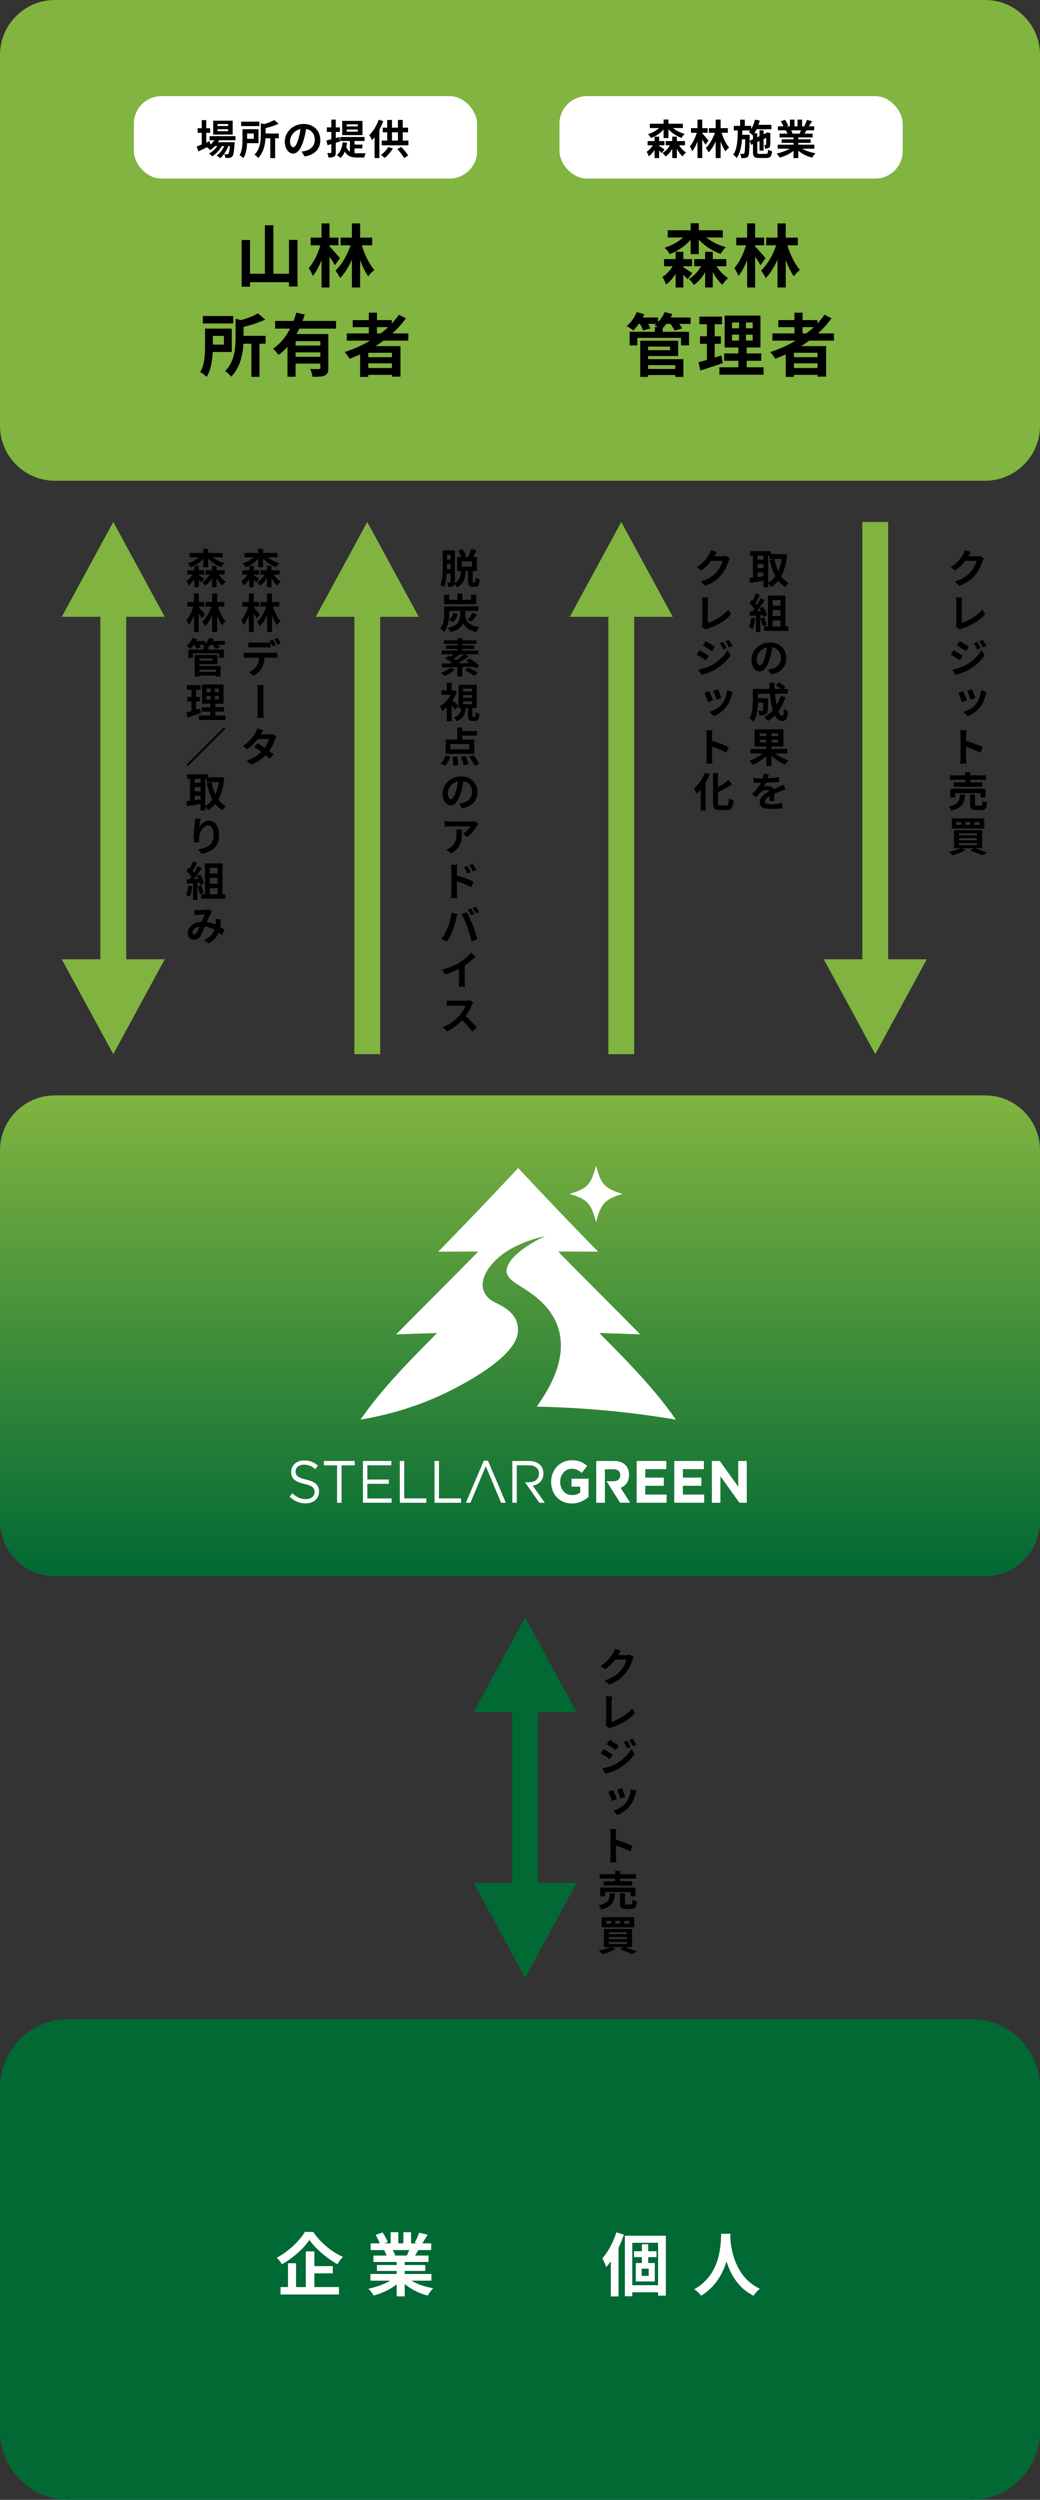 <svg width="303" height="728" viewBox="0 0 303 728" fill="none" xmlns="http://www.w3.org/2000/svg">
<rect x="0" y="0" width="303" height="728" fill="#333333" stroke="none"/>
<path d="M283 588H20C8.954 588 0 596.954 0 608L0 708C0 719.046 8.954 728 20 728H283C294.046 728 303 719.046 303 708V608C303 596.954 294.046 588 283 588Z" fill="#006934"/>
<path d="M179.574 650.1L181.774 650.78C181.334 652.04 180.814 653.32 180.214 654.58V668.76H177.954V658.52C177.514 659.14 177.074 659.72 176.614 660.24C176.434 659.66 175.854 658.26 175.494 657.66C177.154 655.84 178.674 652.98 179.574 650.1ZM188.994 662.78V660.68H186.954V662.78H188.994ZM191.274 657.32H188.854V659.04H190.774V664.4H185.234V659.04H187.014V657.32H184.714V655.6H187.014V653.56H188.854V655.6H191.274V657.32ZM184.214 665.5H191.734V653.14H184.214V665.5ZM182.054 651.08H193.994V668.54H191.734V667.56H184.214V668.72H182.054V651.08ZM210.106 650.52H212.826C212.806 650.84 212.786 651.24 212.766 651.66C212.926 654.42 213.926 663.04 221.386 666.54C220.646 667.1 219.926 667.92 219.546 668.56C215.026 666.32 212.786 662.2 211.666 658.52C210.586 662.12 208.486 665.98 204.266 668.56C203.846 667.94 203.066 667.22 202.266 666.66C210.246 662.24 209.966 653.16 210.106 650.52Z" fill="white"/>
<path d="M88.814 649.98H91.254C93.414 653.14 96.694 655.86 99.894 657.24C99.294 657.86 98.754 658.64 98.294 659.38C95.194 657.66 91.854 654.78 90.134 652.32C88.514 654.76 85.434 657.54 82.134 659.4C81.834 658.86 81.154 657.98 80.634 657.48C84.094 655.7 87.314 652.52 88.814 649.98ZM91.594 662.04V666.04H98.754V668.2H81.734V666.04H83.914V659.1H86.254V666.04H89.094V655.66H91.594V659.94H96.954V662.04H91.594ZM119.226 655.26H114.446C114.726 655.78 114.986 656.38 115.126 656.8L114.786 656.86H118.526C118.766 656.38 119.006 655.8 119.226 655.26ZM125.686 664.18H119.886C121.586 665.22 123.906 666 126.226 666.36C125.686 666.88 124.986 667.88 124.626 668.52C122.166 667.9 119.746 666.7 117.906 665.14V668.74H115.566V665.26C113.706 666.72 111.246 667.88 108.866 668.5C108.526 667.92 107.846 667 107.346 666.52C109.586 666.06 111.946 665.22 113.666 664.18H107.926V662.22H115.566V661.34H109.806V659.62H115.566V658.72H108.806V656.86H112.606C112.446 656.36 112.186 655.76 111.926 655.3L112.166 655.26H107.986V653.32H110.666C110.386 652.56 109.866 651.6 109.426 650.84L111.466 650.14C112.046 651 112.706 652.18 112.986 652.96L112.006 653.32H113.826V650.06H116.046V653.32H117.526V650.06H119.766V653.32H121.546L120.826 653.1C121.306 652.28 121.806 651.08 122.086 650.2L124.586 650.8C124.026 651.72 123.486 652.62 123.026 653.32H125.626V655.26H121.866C121.546 655.84 121.226 656.38 120.926 656.86H124.846V658.72H117.906V659.62H123.906V661.34H117.906V662.22H125.686V664.18Z" fill="white"/>
<path d="M180.864 480.748C180.576 481.156 180.276 481.684 180.144 481.936C180.132 481.96 180.12 481.972 180.108 481.996H182.448C182.808 481.996 183.192 481.948 183.456 481.852L184.644 482.596C184.524 482.812 184.356 483.124 184.272 483.424C183.948 484.468 183.288 486.016 182.232 487.312C181.128 488.68 179.724 489.736 177.528 490.612L176.16 489.364C178.536 488.656 179.832 487.648 180.852 486.496C181.644 485.584 182.316 484.18 182.496 483.316H179.232C178.464 484.336 177.444 485.356 176.292 486.136L174.984 485.164C177.024 483.916 178.044 482.404 178.608 481.408C178.8 481.132 179.04 480.58 179.148 480.184L180.864 480.748ZM176.46 502.412C176.592 502.124 176.616 501.92 176.616 501.656V495.332C176.616 494.9 176.544 494.336 176.472 494.012H178.308C178.248 494.468 178.2 494.888 178.2 495.332V501.392C180.096 500.84 182.688 499.352 184.176 497.528L185.016 498.848C183.42 500.768 180.996 502.148 178.248 503.06C178.092 503.108 177.828 503.192 177.564 503.372L176.46 502.412ZM182.676 506.928C183.012 507.408 183.48 508.188 183.744 508.728L182.736 509.16C182.388 508.428 182.124 507.924 181.692 507.324L182.676 506.928ZM184.284 506.352C184.644 506.82 185.1 507.588 185.388 508.104L184.392 508.536C184.02 507.804 183.72 507.348 183.288 506.772L184.284 506.352ZM177.612 506.688C178.392 507.12 179.676 507.936 180.276 508.356L179.412 509.64C178.764 509.196 177.54 508.404 176.784 507.972L177.612 506.688ZM175.464 514.968C176.772 514.74 178.164 514.356 179.424 513.66C181.404 512.556 183.036 510.948 183.96 509.292L184.86 510.864C183.78 512.484 182.136 513.948 180.228 515.064C179.04 515.736 177.36 516.312 176.34 516.504L175.464 514.968ZM175.824 509.352C176.616 509.772 177.9 510.564 178.5 510.984L177.636 512.292C176.976 511.836 175.764 511.056 174.984 510.636L175.824 509.352ZM177.216 521.8L178.632 521.296C178.944 521.896 179.496 523.288 179.712 523.948L178.272 524.488C178.092 523.864 177.516 522.316 177.216 521.8ZM185.436 521.5L185.16 522.364C184.848 523.552 184.416 524.752 183.648 525.772C182.58 527.188 181.224 528.04 179.904 528.568L178.68 527.296C179.904 526.96 181.416 526.204 182.376 524.98C183.156 523.984 183.672 522.484 183.804 521.044L185.436 521.5ZM179.808 521.2L181.212 520.732C181.428 521.236 182.004 522.748 182.172 523.276L180.768 523.768C180.6 523.168 180.096 521.8 179.808 521.2ZM177.852 540.74V534.056C177.852 533.636 177.816 533.048 177.744 532.64H179.556C179.508 533.048 179.448 533.564 179.448 534.056V535.748C181.02 536.216 183.264 537.044 184.32 537.56L183.66 539.18C182.46 538.556 180.72 537.884 179.448 537.452C179.46 538.892 179.46 540.308 179.46 540.74C179.46 541.076 179.508 541.892 179.568 542.372H177.744C177.804 541.916 177.852 541.208 177.852 540.74ZM179.208 547.872V547.092H174.72V545.796H179.208V544.848H180.684V545.796H185.292V547.092H180.684V547.872H184.188V549.12H175.86V547.872H179.208ZM185.136 552.264H183.696V550.992H176.256V552.264H174.876V549.708H185.136V552.264ZM177.684 551.364H179.172C178.98 553.776 178.452 555.3 175.176 556.08C175.044 555.708 174.684 555.144 174.396 554.844C177.24 554.292 177.54 553.212 177.684 551.364ZM182.568 554.616H183.768C184.164 554.616 184.236 554.412 184.284 553.188C184.572 553.416 185.184 553.632 185.568 553.728C185.412 555.456 185.04 555.9 183.912 555.9H182.364C180.972 555.9 180.624 555.492 180.624 554.208V551.364H182.064V554.196C182.064 554.568 182.136 554.616 182.568 554.616ZM183.396 560.224V559.396H181.884V560.224H183.396ZM180.696 560.224V559.396H179.244V560.224H180.696ZM178.056 560.224V559.396H176.616V560.224H178.056ZM184.776 558.328V561.28H175.296V558.328H184.776ZM177.384 565.54V566.14H182.64V565.54H177.384ZM177.384 564.1V564.7H182.64V564.1H177.384ZM177.384 562.672V563.26H182.64V562.672H177.384ZM184.14 567.04H182.1C183.372 567.448 184.752 567.976 185.592 568.348L184.044 569.056C183.3 568.66 181.98 568.108 180.672 567.664L181.644 567.04H178.296L179.34 567.508C178.332 568.168 176.76 568.744 175.512 569.092C175.272 568.804 174.756 568.288 174.456 568.048C175.632 567.832 176.94 567.448 177.792 567.04H175.944V561.772H184.14V567.04Z" fill="black"/>
<path d="M153.005 576L168 548.37L156.765 548.37L156.765 498.63L168 498.63L153.005 471L138 498.63L149.244 498.63L149.244 548.37L138 548.37L153.005 576Z" fill="#006934"/>
<path d="M287 319L16 319C7.163 319 0 326.163 0 335L0 443C0 451.837 7.163 459 16 459L287 459C295.837 459 303 451.837 303 443V335C303 326.163 295.837 319 287 319Z" fill="url(#paint0_linear_382_2)"/>
<g clip-path="url(#clip0_382_2)">
<path d="M181.4 347.691C176.244 349.207 175.093 350.431 173.666 355.911C172.24 350.431 171.088 349.207 165.933 347.691C171.088 346.174 172.24 344.95 173.666 339.47C175.093 344.95 176.244 346.174 181.4 347.691Z" fill="white"/>
<path d="M84.377 435.861L85.179 434.85C86.375 435.996 87.519 436.572 89.102 436.572C90.684 436.572 91.65 435.703 91.65 434.503V434.471C91.65 433.342 91.078 432.695 88.678 432.158C86.048 431.549 84.837 430.649 84.837 428.651V428.62C84.837 426.709 86.42 425.303 88.597 425.303C90.268 425.303 91.457 425.808 92.616 426.795L91.865 427.854C90.803 426.93 89.741 426.535 88.559 426.535C87.074 426.535 86.123 427.404 86.123 428.501V428.533C86.123 429.678 86.71 430.325 89.228 430.894C91.776 431.486 92.957 432.473 92.957 434.337V434.369C92.957 436.454 91.323 437.812 89.05 437.812C87.237 437.812 85.751 437.172 84.377 435.869V435.861Z" fill="white"/>
<path d="M98.202 426.74H94.362V425.469H103.351V426.74H99.51V437.638H98.202V426.74Z" fill="white"/>
<path d="M105.735 425.469H114.011V426.716H107.028V430.87H113.276V432.118H107.028V436.375H114.093V437.622H105.735V425.461V425.469Z" fill="white"/>
<path d="M116.478 425.469H117.77V436.367H124.211V437.638H116.478V425.477V425.469Z" fill="white"/>
<path d="M126.597 425.469H127.889V436.367H134.33V437.638H126.597V425.477V425.469Z" fill="white"/>
<path d="M160.562 431.589V431.55C160.562 428.091 163.095 425.256 166.564 425.256C168.622 425.256 169.863 425.848 171.059 426.922L169.476 428.952C168.592 428.17 167.812 427.72 166.482 427.72C164.655 427.72 163.199 429.441 163.199 431.51V431.542C163.199 433.769 164.64 435.404 166.668 435.404C167.582 435.404 168.399 435.159 169.038 434.677V432.94H166.505V430.626H171.475V435.909C170.301 436.967 168.681 437.836 166.586 437.836C163.021 437.836 160.569 435.175 160.569 431.581L160.562 431.589Z" fill="white"/>
<path d="M185.493 425.469H194.126V427.846H187.997V430.31H193.39V432.687H187.997V435.245H194.207V437.622H185.493V425.461V425.469Z" fill="white"/>
<path d="M196.444 425.469H205.077V427.846H198.948V430.31H204.341V432.687H198.948V435.245H205.159V437.622H196.444V425.461V425.469Z" fill="white"/>
<path d="M207.394 425.469H209.712L215.076 432.955V425.469H217.565V437.63H215.425L209.883 429.899V437.63H207.402V425.469H207.394Z" fill="white"/>
<path d="M142.16 425.382H140.949L135.733 437.638H137.056L138.415 434.424L138.92 433.192L141.535 426.985L144.136 433.192L144.641 434.424L145.985 437.638H147.375L142.16 425.382Z" fill="white"/>
<path d="M155.22 432.663C157.018 432.316 158.326 431.131 158.326 429.117V429.086C158.326 428.13 157.999 427.277 157.442 426.685C156.721 425.919 155.592 425.469 154.188 425.469H149.27V437.63H150.562V426.732H154.091C155.941 426.732 157.018 427.633 157.018 429.133V429.165C157.018 430.728 155.792 431.668 154.076 431.668H152.962L157.144 437.63H158.727L155.213 432.663H155.22Z" fill="white"/>
<path d="M180.806 433.295C182.262 432.718 183.258 431.486 183.258 429.52V429.48C183.258 428.335 182.916 427.38 182.277 426.701C181.527 425.903 180.397 425.469 178.941 425.469H173.711V437.63H176.23V427.877H178.733C179.959 427.877 180.709 428.47 180.709 429.615V429.646C180.709 430.673 180.004 431.368 178.778 431.368H176.72L180.657 437.622H183.599L180.806 433.279V433.295Z" fill="white"/>
<path d="M105.022 413.417C105.06 413.417 105.097 413.402 105.134 413.402C114.836 411.775 124.286 408.703 133.067 404.028C149.389 395.333 150.912 389.908 150.912 387.286C150.912 383.282 148.2 381.213 144.359 379.365C139.627 377.099 139.27 372.455 143.906 367.488C149.277 361.739 158.816 360.002 158.816 360.002C158.816 360.002 150.139 363.816 148.014 368.451C146.224 372.345 150.473 373.513 154.953 376.807C158.861 379.673 171.044 389.355 156.372 409.635C169.93 409.903 183.481 411.159 196.92 413.425C190.457 404.13 182.485 396.154 174.61 388.21C178.563 388.313 182.53 388.439 186.512 388.597C178.518 380.415 170.435 372.518 162.612 364.471C166.498 364.471 170.383 364.495 174.269 364.511C166.312 356.44 158.616 348.314 150.971 340.164C143.319 348.314 135.623 356.432 127.674 364.511C131.566 364.495 135.452 364.479 139.337 364.471C131.507 372.518 123.432 380.415 115.438 388.597C119.42 388.439 123.387 388.313 127.339 388.21C119.465 396.154 111.493 404.13 105.03 413.425L105.022 413.417Z" fill="white"/>
</g>
<path d="M282.864 160.748C282.576 161.156 282.276 161.684 282.144 161.936C282.132 161.96 282.12 161.972 282.108 161.996H284.448C284.808 161.996 285.192 161.948 285.456 161.852L286.644 162.596C286.524 162.812 286.356 163.124 286.272 163.424C285.948 164.468 285.288 166.016 284.232 167.312C283.128 168.68 281.724 169.736 279.528 170.612L278.16 169.364C280.536 168.656 281.832 167.648 282.852 166.496C283.644 165.584 284.316 164.18 284.496 163.316H281.232C280.464 164.336 279.444 165.356 278.292 166.136L276.984 165.164C279.024 163.916 280.044 162.404 280.608 161.408C280.8 161.132 281.04 160.58 281.148 160.184L282.864 160.748ZM278.46 182.412C278.592 182.124 278.616 181.92 278.616 181.656V175.332C278.616 174.9 278.544 174.336 278.472 174.012H280.308C280.248 174.468 280.2 174.888 280.2 175.332V181.392C282.096 180.84 284.688 179.352 286.176 177.528L287.016 178.848C285.42 180.768 282.996 182.148 280.248 183.06C280.092 183.108 279.828 183.192 279.564 183.372L278.46 182.412ZM284.676 186.928C285.012 187.408 285.48 188.188 285.744 188.728L284.736 189.16C284.388 188.428 284.124 187.924 283.692 187.324L284.676 186.928ZM286.284 186.352C286.644 186.82 287.1 187.588 287.388 188.104L286.392 188.536C286.02 187.804 285.72 187.348 285.288 186.772L286.284 186.352ZM279.612 186.688C280.392 187.12 281.676 187.936 282.276 188.356L281.412 189.64C280.764 189.196 279.54 188.404 278.784 187.972L279.612 186.688ZM277.464 194.968C278.772 194.74 280.164 194.356 281.424 193.66C283.404 192.556 285.036 190.948 285.96 189.292L286.86 190.864C285.78 192.484 284.136 193.948 282.228 195.064C281.04 195.736 279.36 196.312 278.34 196.504L277.464 194.968ZM277.824 189.352C278.616 189.772 279.9 190.564 280.5 190.984L279.636 192.292C278.976 191.836 277.764 191.056 276.984 190.636L277.824 189.352ZM279.216 201.8L280.632 201.296C280.944 201.896 281.496 203.288 281.712 203.948L280.272 204.488C280.092 203.864 279.516 202.316 279.216 201.8ZM287.436 201.5L287.16 202.364C286.848 203.552 286.416 204.752 285.648 205.772C284.58 207.188 283.224 208.04 281.904 208.568L280.68 207.296C281.904 206.96 283.416 206.204 284.376 204.98C285.156 203.984 285.672 202.484 285.804 201.044L287.436 201.5ZM281.808 201.2L283.212 200.732C283.428 201.236 284.004 202.748 284.172 203.276L282.768 203.768C282.6 203.168 282.096 201.8 281.808 201.2ZM279.852 220.74V214.056C279.852 213.636 279.816 213.048 279.744 212.64H281.556C281.508 213.048 281.448 213.564 281.448 214.056V215.748C283.02 216.216 285.264 217.044 286.32 217.56L285.66 219.18C284.46 218.556 282.72 217.884 281.448 217.452C281.46 218.892 281.46 220.308 281.46 220.74C281.46 221.076 281.508 221.892 281.568 222.372H279.744C279.804 221.916 279.852 221.208 279.852 220.74ZM281.208 227.872V227.092H276.72V225.796H281.208V224.848H282.684V225.796H287.292V227.092H282.684V227.872H286.188V229.12H277.86V227.872H281.208ZM287.136 232.264H285.696V230.992H278.256V232.264H276.876V229.708H287.136V232.264ZM279.684 231.364H281.172C280.98 233.776 280.452 235.3 277.176 236.08C277.044 235.708 276.684 235.144 276.396 234.844C279.24 234.292 279.54 233.212 279.684 231.364ZM284.568 234.616H285.768C286.164 234.616 286.236 234.412 286.284 233.188C286.572 233.416 287.184 233.632 287.568 233.728C287.412 235.456 287.04 235.9 285.912 235.9H284.364C282.972 235.9 282.624 235.492 282.624 234.208V231.364H284.064V234.196C284.064 234.568 284.136 234.616 284.568 234.616ZM285.396 240.224V239.396H283.884V240.224H285.396ZM282.696 240.224V239.396H281.244V240.224H282.696ZM280.056 240.224V239.396H278.616V240.224H280.056ZM286.776 238.328V241.28H277.296V238.328H286.776ZM279.384 245.54V246.14H284.64V245.54H279.384ZM279.384 244.1V244.7H284.64V244.1H279.384ZM279.384 242.672V243.26H284.64V242.672H279.384ZM286.14 247.04H284.1C285.372 247.448 286.752 247.976 287.592 248.348L286.044 249.056C285.3 248.66 283.98 248.108 282.672 247.664L283.644 247.04H280.296L281.34 247.508C280.332 248.168 278.76 248.744 277.512 249.092C277.272 248.804 276.756 248.288 276.456 248.048C277.632 247.832 278.94 247.448 279.792 247.04H277.944V241.772H286.14V247.04Z" fill="black"/>
<path d="M255.005 307L270 279.37L258.765 279.37L258.765 152L251.244 152L251.244 279.37L240 279.37L255.005 307Z" fill="#80B340"/>
<path d="M208.864 160.748C208.576 161.156 208.276 161.684 208.144 161.936C208.132 161.96 208.12 161.972 208.108 161.996H210.448C210.808 161.996 211.192 161.948 211.456 161.852L212.644 162.596C212.524 162.812 212.356 163.124 212.272 163.424C211.948 164.468 211.288 166.016 210.232 167.312C209.128 168.68 207.724 169.736 205.528 170.612L204.16 169.364C206.536 168.656 207.832 167.648 208.852 166.496C209.644 165.584 210.316 164.18 210.496 163.316H207.232C206.464 164.336 205.444 165.356 204.292 166.136L202.984 165.164C205.024 163.916 206.044 162.404 206.608 161.408C206.8 161.132 207.04 160.58 207.148 160.184L208.864 160.748ZM204.46 182.412C204.592 182.124 204.616 181.92 204.616 181.656V175.332C204.616 174.9 204.544 174.336 204.472 174.012H206.308C206.248 174.468 206.2 174.888 206.2 175.332V181.392C208.096 180.84 210.688 179.352 212.176 177.528L213.016 178.848C211.42 180.768 208.996 182.148 206.248 183.06C206.092 183.108 205.828 183.192 205.564 183.372L204.46 182.412ZM210.676 186.928C211.012 187.408 211.48 188.188 211.744 188.728L210.736 189.16C210.388 188.428 210.124 187.924 209.692 187.324L210.676 186.928ZM212.284 186.352C212.644 186.82 213.1 187.588 213.388 188.104L212.392 188.536C212.02 187.804 211.72 187.348 211.288 186.772L212.284 186.352ZM205.612 186.688C206.392 187.12 207.676 187.936 208.276 188.356L207.412 189.64C206.764 189.196 205.54 188.404 204.784 187.972L205.612 186.688ZM203.464 194.968C204.772 194.74 206.164 194.356 207.424 193.66C209.404 192.556 211.036 190.948 211.96 189.292L212.86 190.864C211.78 192.484 210.136 193.948 208.228 195.064C207.04 195.736 205.36 196.312 204.34 196.504L203.464 194.968ZM203.824 189.352C204.616 189.772 205.9 190.564 206.5 190.984L205.636 192.292C204.976 191.836 203.764 191.056 202.984 190.636L203.824 189.352ZM205.216 201.8L206.632 201.296C206.944 201.896 207.496 203.288 207.712 203.948L206.272 204.488C206.092 203.864 205.516 202.316 205.216 201.8ZM213.436 201.5L213.16 202.364C212.848 203.552 212.416 204.752 211.648 205.772C210.58 207.188 209.224 208.04 207.904 208.568L206.68 207.296C207.904 206.96 209.416 206.204 210.376 204.98C211.156 203.984 211.672 202.484 211.804 201.044L213.436 201.5ZM207.808 201.2L209.212 200.732C209.428 201.236 210.004 202.748 210.172 203.276L208.768 203.768C208.6 203.168 208.096 201.8 207.808 201.2ZM205.852 220.74V214.056C205.852 213.636 205.816 213.048 205.744 212.64H207.556C207.508 213.048 207.448 213.564 207.448 214.056V215.748C209.02 216.216 211.264 217.044 212.32 217.56L211.66 219.18C210.46 218.556 208.72 217.884 207.448 217.452C207.46 218.892 207.46 220.308 207.46 220.74C207.46 221.076 207.508 221.892 207.568 222.372H205.744C205.804 221.916 205.852 221.208 205.852 220.74ZM205.42 224.992L206.836 225.46C206.488 226.276 206.068 227.092 205.588 227.884V236.02H204.16V229.9C203.776 230.368 203.368 230.8 202.972 231.172C202.816 230.812 202.408 230.02 202.144 229.66C203.44 228.568 204.7 226.804 205.42 224.992ZM209.836 234.568H211.6C212.176 234.568 212.272 234.16 212.368 232.468C212.704 232.72 213.304 232.996 213.688 233.08C213.52 235.144 213.148 235.9 211.732 235.9H209.68C208.168 235.9 207.736 235.42 207.736 233.728V225.148H209.176V229.252C210.304 228.604 211.408 227.836 212.2 227.152L213.256 228.4C212.068 229.24 210.58 230.044 209.176 230.716V233.74C209.176 234.448 209.26 234.568 209.836 234.568Z" fill="black"/>
<path d="M223.808 161.828V169.724C224.6 169.28 225.296 168.632 225.884 167.816C225.152 166.484 224.636 164.876 224.264 163.064L225.632 162.788C225.872 164.072 226.232 165.284 226.736 166.34C227.204 165.308 227.564 164.108 227.768 162.764H224.228V161.828H223.808ZM220.724 166.724V168.032C221.276 167.96 221.852 167.876 222.428 167.804V166.724H220.724ZM220.724 164.252V165.452H222.428V164.252H220.724ZM222.428 161.828H220.724V162.968H222.428V161.828ZM228.404 161.324L229.34 161.552C229.088 164.168 228.512 166.232 227.612 167.84C228.2 168.644 228.92 169.316 229.784 169.784C229.46 170.048 229.016 170.588 228.8 170.96C227.984 170.468 227.312 169.856 226.736 169.124C226.124 169.868 225.416 170.468 224.6 170.96C224.42 170.648 224.096 170.204 223.808 169.916V171.044H222.428V169.124C221.048 169.364 219.644 169.58 218.54 169.748L218.264 168.32C218.588 168.284 218.96 168.248 219.368 168.2V161.828H218.552V160.508H224.576V161.36H228.164L228.404 161.324ZM218.852 179.856L220.028 180.06C219.908 181.188 219.656 182.388 219.308 183.156C219.056 183 218.528 182.748 218.216 182.64C218.564 181.932 218.756 180.864 218.852 179.856ZM222.188 179.076L221.504 179.124V184.056H220.244V179.22L218.468 179.34L218.348 178.092L219.236 178.056C219.416 177.828 219.608 177.576 219.788 177.312C219.44 176.796 218.852 176.148 218.348 175.668L219.02 174.684C219.116 174.768 219.212 174.852 219.308 174.936C219.644 174.276 219.98 173.472 220.184 172.848L221.444 173.292C221.012 174.12 220.52 175.044 220.088 175.716C220.244 175.884 220.388 176.064 220.508 176.22C220.94 175.548 221.324 174.852 221.612 174.252L222.824 174.756C222.152 175.812 221.312 177.036 220.532 178.008L221.744 177.96C221.612 177.672 221.468 177.384 221.324 177.132L222.332 176.688C222.812 177.492 223.292 178.536 223.436 179.22L222.356 179.724C222.32 179.532 222.26 179.316 222.188 179.076ZM221.528 180.12L222.584 179.784C222.908 180.492 223.22 181.428 223.364 182.04L222.236 182.436C222.14 181.824 221.828 180.852 221.528 180.12ZM225.104 180.66V182.436H227.396V180.66H225.104ZM227.396 174.72H225.104V176.388H227.396V174.72ZM227.396 179.376V177.66H225.104V179.376H227.396ZM228.836 182.436H229.64V183.72H222.62V182.436H223.724V173.436H228.836V182.436ZM229.1 191.68C229.1 194.092 227.588 195.904 224.624 196.372L223.736 194.98C224.18 194.932 224.516 194.872 224.84 194.788C226.328 194.44 227.516 193.36 227.516 191.632C227.516 190 226.616 188.776 225.008 188.512C224.852 189.52 224.648 190.6 224.312 191.716C223.616 194.092 222.62 195.556 221.336 195.556C220.028 195.556 218.948 194.116 218.948 192.124C218.948 189.412 221.3 187.096 224.348 187.096C227.252 187.096 229.1 189.124 229.1 191.68ZM220.448 191.98C220.448 193.156 220.928 193.732 221.384 193.732C221.888 193.732 222.368 193 222.848 191.416C223.124 190.54 223.328 189.52 223.448 188.536C221.504 188.956 220.448 190.684 220.448 191.98ZM227.42 202.664L228.848 203.012C228.356 204.572 227.648 205.964 226.784 207.128C227.132 207.992 227.516 208.496 227.9 208.496C228.188 208.496 228.332 207.896 228.392 206.396C228.716 206.732 229.22 207.044 229.604 207.2C229.376 209.42 228.896 209.948 227.78 209.948C226.94 209.948 226.28 209.348 225.752 208.364C225.14 209 224.468 209.54 223.724 209.996C223.508 209.684 222.992 209.096 222.692 208.82C223.616 208.316 224.444 207.656 225.14 206.876C224.732 205.52 224.468 203.84 224.312 202.04H220.832V203.324H223.796C223.796 203.324 223.784 203.696 223.784 203.864C223.748 206.384 223.676 207.452 223.4 207.8C223.172 208.112 222.932 208.22 222.572 208.28C222.26 208.328 221.744 208.328 221.192 208.316C221.168 207.896 221.012 207.344 220.796 206.984C221.228 207.02 221.636 207.032 221.828 207.032C221.996 207.032 222.092 207.008 222.188 206.888C222.308 206.72 222.356 206.144 222.392 204.632H220.832C220.784 206.384 220.532 208.724 219.548 210.188C219.296 209.912 218.66 209.384 218.336 209.216C219.248 207.776 219.332 205.688 219.332 204.128V200.624H224.228C224.204 200.036 224.18 199.448 224.18 198.848H225.68C225.668 199.448 225.68 200.036 225.704 200.624H227.54C227.096 200.264 226.496 199.88 226.004 199.58L226.868 198.728C227.528 199.064 228.404 199.616 228.824 200.012L228.248 200.624H229.496V202.04H225.788C225.896 203.24 226.064 204.368 226.268 205.328C226.736 204.524 227.132 203.636 227.42 202.664ZM221.336 216.216H223.268V215.448H221.336V216.216ZM221.336 213.576V214.344H223.268V213.576H221.336ZM226.688 214.344V213.576H224.78V214.344H226.688ZM226.688 216.216V215.448H224.78V216.216H226.688ZM229.364 219.42H225.824C226.88 220.272 228.344 221.04 229.712 221.436C229.388 221.724 228.956 222.288 228.752 222.648C227.36 222.12 225.896 221.184 224.78 220.092V223.044H223.268V220.152C222.164 221.256 220.7 222.192 219.272 222.72C219.056 222.384 218.624 221.832 218.3 221.532C219.728 221.112 221.216 220.32 222.224 219.42H218.672V218.112H223.268V217.404H219.836V212.388H228.26V217.404H224.78V218.112H229.364V219.42ZM222.428 225.34L223.976 225.46C223.916 225.76 223.832 226.156 223.688 226.636C224.804 226.576 225.98 226.48 227 226.288L226.988 227.656C225.872 227.824 224.42 227.92 223.16 227.968C222.956 228.4 222.728 228.82 222.488 229.168C222.8 229.012 223.424 228.928 223.82 228.928C224.528 228.928 225.116 229.24 225.38 229.828C225.98 229.552 226.472 229.348 226.964 229.132C227.42 228.928 227.84 228.736 228.284 228.532L228.872 229.9C228.488 230.008 227.864 230.236 227.468 230.392C226.94 230.596 226.268 230.872 225.548 231.196C225.56 231.856 225.584 232.708 225.596 233.248H224.18C224.216 232.9 224.228 232.348 224.24 231.832C223.352 232.336 222.884 232.78 222.884 233.368C222.884 234.016 223.448 234.196 224.588 234.196C225.596 234.196 226.904 234.064 227.936 233.86L227.888 235.384C227.12 235.48 225.668 235.588 224.552 235.588C222.704 235.588 221.348 235.132 221.348 233.62C221.348 232.12 222.776 231.172 224.096 230.476C223.916 230.176 223.592 230.068 223.268 230.068C222.62 230.068 221.888 230.464 221.444 230.884C221.096 231.244 220.748 231.664 220.352 232.18L219.08 231.244C220.316 230.104 221.144 229.06 221.672 228.004H221.54C221.048 228.004 220.184 227.98 219.536 227.92V226.552C220.148 226.648 221.012 226.684 221.612 226.684H222.188C222.32 226.228 222.404 225.76 222.428 225.34Z" fill="black"/>
<path d="M184.765 307L184.765 179.63L196 179.63L181.005 152L166 179.63L177.244 179.63L177.244 307L184.765 307Z" fill="#80B340"/>
<path d="M137.492 165.044V163.472H134.576V165.044H137.492ZM130.208 165.764H131.276V164.276H130.22V164.6C130.22 164.96 130.22 165.344 130.208 165.764ZM131.276 161.54H130.22V162.98H131.276V161.54ZM137.9 169.592H138.296C138.476 169.592 138.524 169.412 138.548 168.164C138.812 168.38 139.388 168.62 139.76 168.716C139.64 170.408 139.304 170.876 138.452 170.876H137.648C136.58 170.876 136.352 170.456 136.352 169.196V166.292H135.704C135.548 168.38 135.116 170.048 133.136 171.056C133.016 170.768 132.728 170.372 132.464 170.108C132.404 170.336 132.284 170.516 132.092 170.648C131.744 170.876 131.288 170.912 130.58 170.912C130.556 170.564 130.4 169.952 130.232 169.604C130.604 169.616 130.964 169.616 131.096 169.616C131.228 169.616 131.276 169.568 131.276 169.424V167.084H130.148C130.04 168.476 129.836 169.928 129.416 171.02C129.176 170.816 128.612 170.504 128.312 170.396C128.96 168.752 129.008 166.34 129.008 164.6V160.256H132.524V169.448C132.524 169.58 132.524 169.7 132.512 169.808C133.94 169.04 134.18 167.816 134.3 166.292H133.184V162.224H134.372C134.192 161.66 133.844 160.928 133.484 160.376L134.708 159.872C135.14 160.496 135.596 161.336 135.764 161.924L135.068 162.224H136.34C136.7 161.54 137.084 160.592 137.3 159.848L138.788 160.316C138.488 160.976 138.164 161.66 137.852 162.224H138.944V166.292H137.72V169.184C137.72 169.556 137.744 169.592 137.9 169.592ZM138.764 173.22V175.932H129.392V173.22H130.844V174.684H133.244V172.836H134.708V174.684H137.24V173.22H138.764ZM130.856 177.9V178.62C130.856 180.192 130.604 182.532 129.392 183.996C129.164 183.72 128.576 183.204 128.264 183.036C129.32 181.74 129.428 179.916 129.428 178.608V176.604H139.352V177.9H130.856ZM137.432 180.96L136.292 180.528C136.736 179.964 137.264 179.088 137.564 178.452L138.992 178.908C138.464 179.664 137.9 180.444 137.432 180.96ZM131.936 181.164L130.796 180.528C131.384 180.12 131.876 179.316 132.116 178.524L133.352 178.8C133.1 179.712 132.632 180.624 131.936 181.164ZM134.132 177.948H135.584C135.572 178.332 135.548 178.692 135.524 179.028C135.704 180.708 136.232 182.1 139.604 182.652C139.304 183 138.932 183.624 138.788 184.044C136.604 183.564 135.536 182.652 134.96 181.536C134.408 182.724 133.352 183.552 131.228 184.08C131.096 183.696 130.736 183.144 130.448 182.844C133.832 182.124 134.024 180.708 134.132 177.948ZM131.204 194.44L132.524 194.944C131.756 195.7 130.532 196.456 129.536 196.888C129.296 196.624 128.768 196.144 128.468 195.916C129.488 195.568 130.58 195.016 131.204 194.44ZM135.236 190.54H133.952C133.364 191.02 132.728 191.5 132.188 191.848C132.428 191.992 132.656 192.136 132.848 192.28C133.724 191.716 134.588 191.092 135.236 190.54ZM139.604 193.912L138.536 194.704C138.404 194.548 138.224 194.356 138.02 194.164C136.916 194.2 135.776 194.224 134.672 194.248V197.008H133.268V194.272C131.576 194.308 130.016 194.332 128.804 194.356L128.732 193.228C129.464 193.228 130.34 193.216 131.288 193.204C131.408 193.132 131.54 193.072 131.672 193C131.084 192.568 130.316 192.088 129.68 191.752L130.604 190.96C130.796 191.056 131.012 191.164 131.228 191.284C131.516 191.068 131.816 190.804 132.104 190.54H128.696V189.448H133.256V188.992H129.968V187.972H133.256V187.516H129.356V186.484H133.256V185.824H134.684V186.484H138.8V187.516H134.684V187.972H138.164V188.992H134.684V189.448H139.328V190.54H135.488L136.58 191.152C135.656 191.836 134.528 192.568 133.472 193.18L136.772 193.12C136.46 192.892 136.148 192.664 135.848 192.472L136.844 191.752C137.792 192.34 139.016 193.24 139.604 193.912ZM135.428 195.136L136.484 194.404C137.36 194.836 138.596 195.508 139.244 196.012L138.116 196.804C137.54 196.336 136.34 195.604 135.428 195.136ZM133.472 205.484L132.608 206.672C132.368 206.324 131.972 205.82 131.576 205.364V210.044H130.172V205.976C129.74 206.396 129.284 206.756 128.84 207.056C128.72 206.672 128.396 205.976 128.192 205.7C129.416 204.98 130.592 203.72 131.336 202.34H128.636V201.056H130.172V198.848H131.576V201.056H132.068L132.308 200.996L133.1 201.512C132.788 202.364 132.356 203.192 131.852 203.96C132.38 204.416 133.244 205.244 133.472 205.484ZM134.888 204.272V205.076H137.516V204.272H134.888ZM134.888 202.412V203.216H137.516V202.412H134.888ZM134.888 200.552V201.344H137.516V200.552H134.888ZM137.828 208.736H138.284C138.488 208.736 138.536 208.58 138.56 207.404C138.812 207.608 139.352 207.824 139.7 207.908C139.58 209.528 139.256 209.936 138.44 209.936H137.6C136.556 209.936 136.328 209.552 136.328 208.388V206.204H135.728C135.536 207.92 135.008 209.252 133.028 210.044C132.896 209.708 132.512 209.192 132.224 208.94C133.844 208.376 134.216 207.428 134.372 206.204H133.592V199.424H138.884V206.204H137.624V208.364C137.624 208.7 137.648 208.736 137.828 208.736ZM136.724 218.208V216.684H131.216V218.208H136.724ZM138.176 215.364V219.528H129.86V215.364H133.22V211.836H134.672V212.892H138.968V214.224H134.672V215.364H138.176ZM129.692 222.996L128.372 222.36C128.96 221.832 129.536 220.884 129.872 220.02L131.252 220.356C130.904 221.316 130.328 222.36 129.692 222.996ZM131.84 220.44L133.196 220.308C133.376 221.124 133.508 222.156 133.532 222.78L132.08 222.96C132.08 222.336 131.984 221.268 131.84 220.44ZM134.288 220.452L135.596 220.164C135.968 220.92 136.364 221.916 136.508 222.54L135.128 222.9C134.996 222.276 134.636 221.244 134.288 220.452ZM136.724 220.38L138.008 219.924C138.584 220.68 139.28 221.724 139.58 222.432L138.2 222.96C137.948 222.276 137.3 221.184 136.724 220.38ZM139.1 230.68C139.1 233.092 137.588 234.904 134.624 235.372L133.736 233.98C134.18 233.932 134.516 233.872 134.84 233.788C136.328 233.44 137.516 232.36 137.516 230.632C137.516 229 136.616 227.776 135.008 227.512C134.852 228.52 134.648 229.6 134.312 230.716C133.616 233.092 132.62 234.556 131.336 234.556C130.028 234.556 128.948 233.116 128.948 231.124C128.948 228.412 131.3 226.096 134.348 226.096C137.252 226.096 139.1 228.124 139.1 230.68ZM130.448 230.98C130.448 232.156 130.928 232.732 131.384 232.732C131.888 232.732 132.368 232 132.848 230.416C133.124 229.54 133.328 228.52 133.448 227.536C131.504 227.956 130.448 229.684 130.448 230.98ZM139.352 239.996C139.244 240.152 139.004 240.428 138.908 240.596C138.356 241.496 137.252 242.984 136.112 243.8L134.888 242.828C135.836 242.252 136.736 241.232 137.036 240.656H130.976C130.484 240.656 130.1 240.68 129.548 240.74V239.108C129.992 239.18 130.484 239.228 130.976 239.228H137.252C137.576 239.228 138.224 239.192 138.428 239.132L139.352 239.996ZM134.6 241.568C134.6 244.448 134.54 246.824 131.384 248.54L130.028 247.424C130.4 247.292 130.82 247.1 131.24 246.776C132.728 245.756 132.992 244.532 132.992 242.612C132.992 242.252 132.968 241.94 132.92 241.568H134.6ZM136.148 252.204C136.472 252.696 136.952 253.428 137.204 253.968L136.196 254.412C135.86 253.668 135.596 253.212 135.176 252.612L136.148 252.204ZM137.672 251.568C138.02 252.036 138.512 252.756 138.764 253.284L137.792 253.764C137.42 253.032 137.144 252.6 136.712 252.012L137.672 251.568ZM131.504 259.932V253.224C131.504 252.804 131.468 252.228 131.384 251.82H133.208C133.16 252.228 133.112 252.744 133.112 253.224V254.928C134.66 255.384 136.904 256.212 137.972 256.74L137.312 258.36C136.112 257.736 134.36 257.052 133.112 256.632V259.932C133.112 260.256 133.16 261.06 133.208 261.54H131.396C131.468 261.084 131.504 260.376 131.504 259.932ZM137.264 264.568C137.552 264.988 137.972 265.732 138.188 266.164L137.252 266.56C137.012 266.092 136.652 265.384 136.34 264.94L137.264 264.568ZM138.632 264.04C138.944 264.472 139.376 265.216 139.58 265.624L138.656 266.02C138.416 265.528 138.032 264.856 137.72 264.412L138.632 264.04ZM130.424 270.232C130.928 268.936 131.372 267.292 131.528 265.816L133.22 266.152C133.124 266.488 132.992 267.064 132.944 267.316C132.788 268.144 132.356 269.74 131.948 270.832C131.54 271.96 130.844 273.28 130.232 274.156L128.6 273.472C129.32 272.512 130.016 271.264 130.424 270.232ZM136.16 269.992C135.716 268.768 134.972 267.04 134.468 266.152L136.028 265.66C136.508 266.56 137.312 268.348 137.744 269.476C138.164 270.532 138.788 272.392 139.1 273.544L137.372 274.096C137.048 272.716 136.628 271.24 136.16 269.992ZM128.888 282.332C130.976 281.804 132.68 281.048 133.988 280.244C135.176 279.5 136.496 278.336 137.264 277.424L138.524 278.612C137.636 279.488 136.52 280.4 135.392 281.156V285.848C135.392 286.364 135.416 287.096 135.5 287.384H133.652C133.7 287.096 133.724 286.364 133.724 285.848V282.14C132.524 282.752 131.048 283.376 129.62 283.808L128.888 282.332ZM137.888 291.984C137.792 292.104 137.588 292.464 137.48 292.716C137.084 293.628 136.436 294.852 135.656 295.908C136.808 296.904 138.212 298.404 138.908 299.232L137.576 300.396C136.82 299.34 135.74 298.152 134.648 297.096C133.412 298.404 131.864 299.604 130.256 300.36L129.056 299.112C130.94 298.404 132.728 296.988 133.832 295.764C134.6 294.888 135.308 293.7 135.584 292.884H131.564C131.072 292.884 130.448 292.932 130.184 292.956V291.336C130.496 291.372 131.216 291.42 131.564 291.42H135.728C136.244 291.42 136.7 291.36 136.94 291.276L137.888 291.984Z" fill="black"/>
<path d="M110.765 307L110.765 179.63L122 179.63L107.005 152L92 179.63L103.244 179.63L103.244 307L110.765 307Z" fill="#80B340"/>
<path d="M59.232 165.2V162.704C58.272 163.796 56.964 164.684 55.572 165.2C55.38 164.852 54.972 164.36 54.672 164.096C55.872 163.724 57.048 163.076 57.912 162.296H55.224V161.036H59.232V159.812H60.648V161.036H64.848V162.296H61.968C62.892 163.04 64.128 163.652 65.376 163.988C65.076 164.264 64.668 164.804 64.464 165.164C63.036 164.66 61.668 163.772 60.648 162.656V165.2H59.232ZM57.948 167.324V167.504C58.416 167.78 59.292 168.356 59.52 168.536L58.692 169.592C58.524 169.4 58.236 169.112 57.948 168.836V171.032H56.604V168.644C56.136 169.412 55.572 170.084 54.912 170.516C54.804 170.108 54.516 169.544 54.312 169.172C54.996 168.752 55.632 168.08 56.088 167.324H54.576V166.076H56.604V164.792H57.948V166.076H59.484V167.324H57.948ZM65.46 167.324H63.744C64.296 168.164 65.04 168.944 65.772 169.4C65.448 169.676 65.004 170.18 64.764 170.552C64.164 170.024 63.576 169.22 63.096 168.332V171.032H61.764V168.356C61.236 169.28 60.564 170.072 59.796 170.576C59.592 170.276 59.208 169.784 58.92 169.544C59.772 169.076 60.528 168.26 61.056 167.324H59.856V166.076H61.764V164.792H63.096V166.076H65.46V167.324ZM59.724 178.908L58.836 180.144C58.62 179.748 58.26 179.172 57.9 178.644V184.032H56.508V179.232C56.076 180.336 55.56 181.332 54.984 182.016C54.84 181.608 54.516 181.008 54.276 180.636C55.116 179.688 55.896 178.104 56.304 176.664H54.612V175.32H56.508V172.836H57.9V175.32H59.472V176.664H57.9V176.856C58.26 177.216 59.448 178.572 59.724 178.908ZM65.364 176.664H63.54C64.044 178.308 64.86 179.976 65.736 180.972C65.4 181.224 64.92 181.716 64.668 182.076C64.14 181.356 63.66 180.336 63.252 179.22V184.032H61.812V179.172C61.248 180.456 60.528 181.608 59.748 182.388C59.58 181.98 59.208 181.428 58.944 181.08C60.06 180.012 61.032 178.332 61.584 176.664H59.844V175.32H61.812V172.836H63.252V175.32H65.364V176.664ZM62.844 195.004H58.092V195.676H62.844V195.004ZM61.932 191.764H58.092V192.388H61.932V191.764ZM58.092 193.408V193.96H64.26V197.056H62.844V196.732H58.092V197.056H56.724V190.732H63.348V193.408H58.092ZM65.52 186.676V187.792H63.54C63.744 188.08 63.936 188.368 64.044 188.596L62.724 188.968C62.592 188.656 62.292 188.188 62.004 187.792H61.308C61.092 188.068 60.864 188.308 60.648 188.524V189.172H65.244V191.548H63.852V190.24H56.208V191.548H54.864V189.172H59.28V188.332H59.808C59.592 188.212 59.364 188.104 59.208 188.032C59.304 187.96 59.412 187.876 59.508 187.792H58.104C58.272 188.08 58.416 188.368 58.5 188.584L57.216 188.944C57.12 188.644 56.904 188.188 56.664 187.792H56.472C56.16 188.236 55.824 188.632 55.512 188.944C55.236 188.716 54.672 188.332 54.348 188.176C55.068 187.576 55.752 186.652 56.112 185.74L57.444 186.1C57.36 186.292 57.264 186.484 57.168 186.676H59.832V187.48C60.312 186.988 60.72 186.364 60.972 185.74L62.328 186.064C62.244 186.268 62.148 186.472 62.04 186.676H65.52ZM58.308 206.3L58.548 207.644C57.228 208.112 55.788 208.568 54.636 208.94L54.312 207.488C54.732 207.38 55.224 207.248 55.776 207.092V204.272H54.564V202.964H55.776V200.852H54.456V199.52H58.416V200.852H57.132V202.964H58.212V204.272H57.132V206.672C57.528 206.552 57.924 206.432 58.308 206.3ZM60.156 202.676V203.708H61.392V202.676H60.156ZM60.156 200.552V201.56H61.392V200.552H60.156ZM63.78 201.56V200.552H62.592V201.56H63.78ZM63.78 203.708V202.676H62.592V203.708H63.78ZM62.724 208.376H65.676V209.672H57.96V208.376H61.272V207.236H58.788V205.952H61.272V204.92H58.872V199.34H65.136V204.92H62.724V205.952H65.268V207.236H62.724V208.376ZM65.256 211.776L65.664 212.184L54.744 223.104L54.336 222.696L65.256 211.776ZM59.808 226.828V234.724C60.6 234.28 61.296 233.632 61.884 232.816C61.152 231.484 60.636 229.876 60.264 228.064L61.632 227.788C61.872 229.072 62.232 230.284 62.736 231.34C63.204 230.308 63.564 229.108 63.768 227.764H60.228V226.828H59.808ZM56.724 231.724V233.032C57.276 232.96 57.852 232.876 58.428 232.804V231.724H56.724ZM56.724 229.252V230.452H58.428V229.252H56.724ZM58.428 226.828H56.724V227.968H58.428V226.828ZM64.404 226.324L65.34 226.552C65.088 229.168 64.512 231.232 63.612 232.84C64.2 233.644 64.92 234.316 65.784 234.784C65.46 235.048 65.016 235.588 64.8 235.96C63.984 235.468 63.312 234.856 62.736 234.124C62.124 234.868 61.416 235.468 60.6 235.96C60.42 235.648 60.096 235.204 59.808 234.916V236.044H58.428V234.124C57.048 234.364 55.644 234.58 54.54 234.748L54.264 233.32C54.588 233.284 54.96 233.248 55.368 233.2V226.828H54.552V225.508H60.576V226.36H64.164L64.404 226.324ZM58.488 238.46C58.32 239.036 58.08 240.248 58.008 240.908C58.572 240.008 59.604 239 60.924 239C62.556 239 63.828 240.608 63.828 243.2C63.828 246.524 61.788 248.108 58.668 248.672L57.78 247.316C60.396 246.908 62.232 246.044 62.232 243.2C62.232 241.388 61.62 240.38 60.636 240.38C59.256 240.38 58.032 242.468 57.984 244.016C57.96 244.34 57.972 244.712 58.032 245.252L56.58 245.36C56.52 244.904 56.436 244.184 56.436 243.392C56.436 242.3 56.592 240.836 56.772 239.624C56.82 239.18 56.856 238.712 56.868 238.4L58.488 238.46ZM54.852 257.856L56.028 258.06C55.908 259.188 55.656 260.388 55.308 261.156C55.056 261 54.528 260.748 54.216 260.64C54.564 259.932 54.756 258.864 54.852 257.856ZM58.188 257.076L57.504 257.124V262.056H56.244V257.22L54.468 257.34L54.348 256.092L55.236 256.056C55.416 255.828 55.608 255.576 55.788 255.312C55.44 254.796 54.852 254.148 54.348 253.668L55.02 252.684C55.116 252.768 55.212 252.852 55.308 252.936C55.644 252.276 55.98 251.472 56.184 250.848L57.444 251.292C57.012 252.12 56.52 253.044 56.088 253.716C56.244 253.884 56.388 254.064 56.508 254.22C56.94 253.548 57.324 252.852 57.612 252.252L58.824 252.756C58.152 253.812 57.312 255.036 56.532 256.008L57.744 255.96C57.612 255.672 57.468 255.384 57.324 255.132L58.332 254.688C58.812 255.492 59.292 256.536 59.436 257.22L58.356 257.724C58.32 257.532 58.26 257.316 58.188 257.076ZM57.528 258.12L58.584 257.784C58.908 258.492 59.22 259.428 59.364 260.04L58.236 260.436C58.14 259.824 57.828 258.852 57.528 258.12ZM61.104 258.66V260.436H63.396V258.66H61.104ZM63.396 252.72H61.104V254.388H63.396V252.72ZM63.396 257.376V255.66H61.104V257.376H63.396ZM64.836 260.436H65.64V261.72H58.62V260.436H59.724V251.436H64.836V260.436ZM56.076 271.552C56.076 271.948 56.304 272.128 56.58 272.128C56.808 272.128 56.976 272.032 57.192 271.732C57.492 271.3 57.816 270.556 58.14 269.812C56.82 270.016 56.076 270.808 56.076 271.552ZM56.7 266.512L56.64 265C56.952 265.036 57.36 265.048 57.612 265.048C58.284 265.048 59.532 265 60.084 264.952C60.372 264.928 60.684 264.868 60.888 264.784L61.824 265.516C61.668 265.696 61.524 265.84 61.428 266.008C61.128 266.512 60.684 267.532 60.24 268.528C61.164 268.66 62.04 268.948 62.808 269.284L62.844 268.888C62.868 268.432 62.868 267.964 62.832 267.616L64.368 267.784C64.332 268.576 64.26 269.296 64.152 269.956C64.644 270.244 65.076 270.52 65.412 270.748L64.728 272.392C64.416 272.116 64.08 271.84 63.72 271.564C63.204 272.896 62.304 273.928 60.744 274.744L59.472 273.724C61.26 272.956 62.076 271.84 62.472 270.772C61.632 270.316 60.696 269.956 59.676 269.824C59.256 270.832 58.776 271.996 58.356 272.644C57.876 273.364 57.324 273.676 56.52 273.676C55.488 273.676 54.708 272.968 54.708 271.78C54.708 269.956 56.364 268.552 58.74 268.444C59.064 267.676 59.4 266.884 59.676 266.332C59.208 266.344 58.188 266.392 57.648 266.416C57.408 266.428 57 266.476 56.7 266.512Z" fill="black"/>
<path d="M75.232 165.2V162.704C74.272 163.796 72.964 164.684 71.572 165.2C71.38 164.852 70.972 164.36 70.672 164.096C71.872 163.724 73.048 163.076 73.912 162.296H71.224V161.036H75.232V159.812H76.648V161.036H80.848V162.296H77.968C78.892 163.04 80.128 163.652 81.376 163.988C81.076 164.264 80.668 164.804 80.464 165.164C79.036 164.66 77.668 163.772 76.648 162.656V165.2H75.232ZM73.948 167.324V167.504C74.416 167.78 75.292 168.356 75.52 168.536L74.692 169.592C74.524 169.4 74.236 169.112 73.948 168.836V171.032H72.604V168.644C72.136 169.412 71.572 170.084 70.912 170.516C70.804 170.108 70.516 169.544 70.312 169.172C70.996 168.752 71.632 168.08 72.088 167.324H70.576V166.076H72.604V164.792H73.948V166.076H75.484V167.324H73.948ZM81.46 167.324H79.744C80.296 168.164 81.04 168.944 81.772 169.4C81.448 169.676 81.004 170.18 80.764 170.552C80.164 170.024 79.576 169.22 79.096 168.332V171.032H77.764V168.356C77.236 169.28 76.564 170.072 75.796 170.576C75.592 170.276 75.208 169.784 74.92 169.544C75.772 169.076 76.528 168.26 77.056 167.324H75.856V166.076H77.764V164.792H79.096V166.076H81.46V167.324ZM75.724 178.908L74.836 180.144C74.62 179.748 74.26 179.172 73.9 178.644V184.032H72.508V179.232C72.076 180.336 71.56 181.332 70.984 182.016C70.84 181.608 70.516 181.008 70.276 180.636C71.116 179.688 71.896 178.104 72.304 176.664H70.612V175.32H72.508V172.836H73.9V175.32H75.472V176.664H73.9V176.856C74.26 177.216 75.448 178.572 75.724 178.908ZM81.364 176.664H79.54C80.044 178.308 80.86 179.976 81.736 180.972C81.4 181.224 80.92 181.716 80.668 182.076C80.14 181.356 79.66 180.336 79.252 179.22V184.032H77.812V179.172C77.248 180.456 76.528 181.608 75.748 182.388C75.58 181.98 75.208 181.428 74.944 181.08C76.06 180.012 77.032 178.332 77.584 176.664H75.844V175.32H77.812V172.836H79.252V175.32H81.364V176.664ZM79.468 186.268C79.768 186.7 80.176 187.432 80.392 187.864L79.456 188.26C79.288 187.936 79.06 187.48 78.832 187.096V188.572C78.436 188.548 77.98 188.524 77.584 188.524H73.624C73.228 188.524 72.724 188.548 72.376 188.572V187.072C72.748 187.12 73.228 187.156 73.624 187.156H77.584C77.98 187.156 78.436 187.132 78.82 187.072C78.724 186.916 78.628 186.772 78.544 186.652L79.468 186.268ZM80.848 185.74C81.148 186.184 81.58 186.916 81.784 187.324L80.86 187.72C80.62 187.24 80.248 186.556 79.936 186.124L80.848 185.74ZM71.032 190.048C71.38 190.084 71.776 190.12 72.148 190.12H79.78C80.02 190.12 80.524 190.096 80.836 190.048V191.572C80.536 191.548 80.104 191.536 79.78 191.536H77.08C76.996 192.748 76.696 193.708 76.264 194.5C75.76 195.424 74.908 196.228 73.876 196.756L72.508 195.76C73.336 195.436 74.14 194.86 74.668 194.092C75.16 193.384 75.388 192.508 75.46 191.536H72.148C71.8 191.536 71.356 191.548 71.032 191.572V190.048ZM75.064 206.96C75.064 206.156 75.076 202.196 75.076 201.176C75.076 200.768 75.076 200.06 74.98 199.532H76.828C76.72 200.06 76.72 200.756 76.72 201.176V206.96C76.72 207.308 76.72 208.316 76.816 209.06H74.968C75.064 208.316 75.064 207.428 75.064 206.96ZM76.684 212.676C76.396 213.084 76.108 213.612 75.964 213.864H78.328C78.688 213.864 79.084 213.816 79.336 213.744L80.524 214.464C80.404 214.692 80.248 215.016 80.14 215.304C79.828 216.24 79.24 217.5 78.412 218.664C78.916 219.024 79.372 219.36 79.708 219.636L78.604 220.956C78.28 220.656 77.848 220.296 77.368 219.912C76.348 220.992 75.016 221.988 73.216 222.672L71.86 221.496C73.876 220.884 75.172 219.924 76.132 218.964C75.376 218.412 74.608 217.884 74.008 217.5L75.04 216.456C75.652 216.804 76.396 217.284 77.14 217.776C77.728 216.924 78.232 215.916 78.412 215.196H75.088C74.272 216.276 73.192 217.404 72.016 218.22L70.756 217.248C72.796 215.976 73.864 214.38 74.452 213.372C74.632 213.084 74.884 212.544 74.992 212.16L76.684 212.676Z" fill="black"/>
<path d="M33.005 307L48 279.37L36.765 279.37L36.765 179.63L48 179.63L33.005 152L18 179.63L29.244 179.63L29.244 279.37L18 279.37L33.005 307Z" fill="#80B340"/>
<path d="M287 0L16 0C7.163 0 0 7.163 0 16L0 124C0 132.837 7.163 140 16 140L287 140C295.837 140 303 132.837 303 124V16C303 7.163 295.837 0 287 0Z" fill="#81B440"/>
<rect x="163" y="28" width="100" height="24" rx="8" fill="white"/>
<path d="M193.332 40.2V37.704C192.372 38.796 191.064 39.684 189.672 40.2C189.48 39.852 189.072 39.36 188.772 39.096C189.972 38.724 191.148 38.076 192.012 37.296H189.324V36.036H193.332V34.812H194.748V36.036H198.948V37.296H196.068C196.992 38.04 198.228 38.652 199.476 38.988C199.176 39.264 198.768 39.804 198.564 40.164C197.136 39.66 195.768 38.772 194.748 37.656V40.2H193.332ZM192.048 42.324V42.504C192.516 42.78 193.392 43.356 193.62 43.536L192.792 44.592C192.624 44.4 192.336 44.112 192.048 43.836V46.032H190.704V43.644C190.236 44.412 189.672 45.084 189.012 45.516C188.904 45.108 188.616 44.544 188.412 44.172C189.096 43.752 189.732 43.08 190.188 42.324H188.676V41.076H190.704V39.792H192.048V41.076H193.584V42.324H192.048ZM199.56 42.324H197.844C198.396 43.164 199.14 43.944 199.872 44.4C199.548 44.676 199.104 45.18 198.864 45.552C198.264 45.024 197.676 44.22 197.196 43.332V46.032H195.864V43.356C195.336 44.28 194.664 45.072 193.896 45.576C193.692 45.276 193.308 44.784 193.02 44.544C193.872 44.076 194.628 43.26 195.156 42.324H193.956V41.076H195.864V39.792H197.196V41.076H199.56V42.324ZM206.424 40.908L205.536 42.144C205.32 41.748 204.96 41.172 204.6 40.644V46.032H203.208V41.232C202.776 42.336 202.26 43.332 201.684 44.016C201.54 43.608 201.216 43.008 200.976 42.636C201.816 41.688 202.596 40.104 203.004 38.664H201.312V37.32H203.208V34.836H204.6V37.32H206.172V38.664H204.6V38.856C204.96 39.216 206.148 40.572 206.424 40.908ZM212.064 38.664H210.24C210.744 40.308 211.56 41.976 212.436 42.972C212.1 43.224 211.62 43.716 211.368 44.076C210.84 43.356 210.36 42.336 209.952 41.22V46.032H208.512V41.172C207.948 42.456 207.228 43.608 206.448 44.388C206.28 43.98 205.908 43.428 205.644 43.08C206.76 42.012 207.732 40.332 208.284 38.664H206.544V37.32H208.512V34.836H209.952V37.32H212.064V38.664ZM218.388 41.004L219.372 40.548V39.3L219.264 39.42C219.036 39.156 218.508 38.628 218.196 38.412C218.328 38.28 218.46 38.136 218.58 37.98H216.288C216.276 38.412 216.264 38.844 216.252 39.264H218.412V39.804L218.388 41.004ZM221.316 44.82H223.164C223.632 44.82 223.728 44.616 223.8 43.56C224.088 43.764 224.604 43.968 224.952 44.052C224.796 45.552 224.436 46.008 223.272 46.008H221.172C219.756 46.008 219.372 45.624 219.372 44.256V41.952L218.88 42.18L218.388 41.016C218.34 43.956 218.256 45.108 217.98 45.492C217.764 45.804 217.536 45.924 217.212 45.984C216.912 46.056 216.456 46.044 215.976 46.044C215.952 45.648 215.82 45.12 215.628 44.772C216 44.82 216.336 44.82 216.492 44.82C216.648 44.82 216.744 44.784 216.84 44.628C216.996 44.388 217.068 43.38 217.116 40.56H216.18C216.012 42.72 215.628 44.664 214.632 46.032C214.404 45.696 213.96 45.264 213.612 45.036C214.8 43.392 214.908 40.752 214.944 37.98H213.792V36.66H215.628V34.848H216.996V36.66H218.868V37.56C219.36 36.78 219.72 35.82 219.936 34.836L221.34 35.1C221.244 35.52 221.112 35.94 220.98 36.348H224.748V37.644H220.44C220.236 38.064 220.008 38.46 219.756 38.808H220.632V39.96L221.28 39.66V37.944H222.468V39.108L223.332 38.712L223.38 38.676L223.596 38.52L224.484 38.832L224.436 39.024C224.424 40.728 224.424 41.952 224.388 42.312C224.364 42.744 224.196 43.008 223.872 43.14C223.584 43.26 223.2 43.272 222.876 43.272C222.852 42.948 222.756 42.492 222.624 42.228C222.768 42.24 222.936 42.24 223.032 42.24C223.128 42.24 223.188 42.216 223.2 42.06C223.224 41.952 223.224 41.292 223.236 40.152L222.468 40.512V43.86H221.28V41.064L220.632 41.364V44.256C220.632 44.748 220.716 44.82 221.316 44.82ZM233.376 37.956H230.508C230.676 38.268 230.832 38.628 230.916 38.88L230.712 38.916H232.956C233.1 38.628 233.244 38.28 233.376 37.956ZM237.252 43.308H233.772C234.792 43.932 236.184 44.4 237.576 44.616C237.252 44.928 236.832 45.528 236.616 45.912C235.14 45.54 233.688 44.82 232.584 43.884V46.044H231.18V43.956C230.064 44.832 228.588 45.528 227.16 45.9C226.956 45.552 226.548 45 226.248 44.712C227.592 44.436 229.008 43.932 230.04 43.308H226.596V42.132H231.18V41.604H227.724V40.572H231.18V40.032H227.124V38.916H229.404C229.308 38.616 229.152 38.256 228.996 37.98L229.14 37.956H226.632V36.792H228.24C228.072 36.336 227.76 35.76 227.496 35.304L228.72 34.884C229.068 35.4 229.464 36.108 229.632 36.576L229.044 36.792H230.136V34.836H231.468V36.792H232.356V34.836H233.7V36.792H234.768L234.336 36.66C234.624 36.168 234.924 35.448 235.092 34.92L236.592 35.28C236.256 35.832 235.932 36.372 235.656 36.792H237.216V37.956H234.96C234.768 38.304 234.576 38.628 234.396 38.916H236.748V40.032H232.584V40.572H236.184V41.604H232.584V42.132H237.252V43.308Z" fill="black"/>
<path d="M201.22 73.999V69.839C199.62 71.659 197.44 73.139 195.12 73.999C194.8 73.419 194.12 72.599 193.62 72.159C195.62 71.539 197.58 70.459 199.02 69.159H194.54V67.059H201.22V65.019H203.58V67.059H210.58V69.159H205.78C207.32 70.399 209.38 71.419 211.46 71.979C210.96 72.439 210.28 73.339 209.94 73.939C207.56 73.099 205.28 71.619 203.58 69.759V73.999H201.22ZM199.08 77.539V77.839C199.86 78.299 201.32 79.259 201.7 79.559L200.32 81.319C200.04 80.999 199.56 80.519 199.08 80.059V83.719H196.84V79.739C196.06 81.019 195.12 82.139 194.02 82.859C193.84 82.179 193.36 81.239 193.02 80.619C194.16 79.919 195.22 78.799 195.98 77.539H193.46V75.459H196.84V73.319H199.08V75.459H201.64V77.539H199.08ZM211.6 77.539H208.74C209.66 78.939 210.9 80.239 212.12 80.999C211.58 81.459 210.84 82.299 210.44 82.919C209.44 82.039 208.46 80.699 207.66 79.219V83.719H205.44V79.259C204.56 80.799 203.44 82.119 202.16 82.959C201.82 82.459 201.18 81.639 200.7 81.239C202.12 80.459 203.38 79.099 204.26 77.539H202.26V75.459H205.44V73.319H207.66V75.459H211.6V77.539ZM223.04 75.179L221.56 77.239C221.2 76.579 220.6 75.619 220 74.739V83.719H217.68V75.719C216.96 77.559 216.1 79.219 215.14 80.359C214.9 79.679 214.36 78.679 213.96 78.059C215.36 76.479 216.66 73.839 217.34 71.439H214.52V69.199H217.68V65.059H220V69.199H222.62V71.439H220V71.759C220.6 72.359 222.58 74.619 223.04 75.179ZM232.44 71.439H229.4C230.24 74.179 231.6 76.959 233.06 78.619C232.5 79.039 231.7 79.859 231.28 80.459C230.4 79.259 229.6 77.559 228.92 75.699V83.719H226.52V75.619C225.58 77.759 224.38 79.679 223.08 80.979C222.8 80.299 222.18 79.379 221.74 78.799C223.6 77.019 225.22 74.219 226.14 71.439H223.24V69.199H226.52V65.059H228.92V69.199H232.44V71.439ZM196.74 106.339H188.82V107.459H196.74V106.339ZM195.22 100.939H188.82V101.979H195.22V100.939ZM188.82 103.679V104.599H199.1V109.759H196.74V109.219H188.82V109.759H186.54V99.219H197.58V103.679H188.82ZM201.2 92.459V94.319H197.9C198.24 94.799 198.56 95.279 198.74 95.659L196.54 96.279C196.32 95.759 195.82 94.979 195.34 94.319H194.18C193.82 94.779 193.44 95.179 193.08 95.539V96.619H200.74V100.579H198.42V98.399H185.68V100.579H183.44V96.619H190.8V95.219H191.68C191.32 95.019 190.94 94.839 190.68 94.719C190.84 94.599 191.02 94.459 191.18 94.319H188.84C189.12 94.799 189.36 95.279 189.5 95.639L187.36 96.239C187.2 95.739 186.84 94.979 186.44 94.319H186.12C185.6 95.059 185.04 95.719 184.52 96.239C184.06 95.859 183.12 95.219 182.58 94.959C183.78 93.959 184.92 92.419 185.52 90.899L187.74 91.499C187.6 91.819 187.44 92.139 187.28 92.459H191.72V93.799C192.52 92.979 193.2 91.939 193.62 90.899L195.88 91.439C195.74 91.779 195.58 92.119 195.4 92.459H201.2ZM210.18 103.499L210.58 105.739C208.38 106.519 205.98 107.279 204.06 107.899L203.52 105.479C204.22 105.299 205.04 105.079 205.96 104.819V100.119H203.94V97.939H205.96V94.419H203.76V92.199H210.36V94.419H208.22V97.939H210.02V100.119H208.22V104.119C208.88 103.919 209.54 103.719 210.18 103.499ZM213.26 97.459V99.179H215.32V97.459H213.26ZM213.26 93.919V95.599H215.32V93.919H213.26ZM219.3 95.599V93.919H217.32V95.599H219.3ZM219.3 99.179V97.459H217.32V99.179H219.3ZM217.54 106.959H222.46V109.119H209.6V106.959H215.12V105.059H210.98V102.919H215.12V101.199H211.12V91.899H221.56V101.199H217.54V102.919H221.78V105.059H217.54V106.959ZM233.82 95.279V97.099H234.92C235.68 96.519 236.4 95.919 237.08 95.279H233.82ZM238.18 104.019V102.739H231.3V104.019H238.18ZM231.3 107.179H238.18V105.819H231.3V107.179ZM242.96 99.199H235.76C234.98 99.759 234.22 100.279 233.4 100.799H240.68V109.679H238.18V109.159H231.3V109.759H228.92V103.219C227.92 103.659 226.88 104.099 225.86 104.479C225.58 103.959 224.86 102.999 224.42 102.519C227.04 101.699 229.54 100.559 231.84 99.199H225.04V97.099H231.46V95.279H226.76V93.219H231.46V91.059H233.82V93.219H238.16V94.199C238.92 93.379 239.6 92.539 240.22 91.659L242.26 92.699C241.12 94.279 239.78 95.759 238.32 97.099H242.96V99.199Z" fill="black"/>
<rect x="39" y="28" width="100" height="24" rx="8" fill="white"/>
<path d="M66.468 36.696V36.12H63.372V36.696H66.468ZM66.468 38.208V37.632H63.372V38.208H66.468ZM67.788 35.136V39.192H62.112V35.136H67.788ZM68.604 40.848H63.828C63.732 41.04 63.612 41.232 63.492 41.424H68.364C68.364 41.424 68.352 41.748 68.34 41.916C68.172 44.256 67.98 45.216 67.656 45.564C67.428 45.84 67.164 45.936 66.864 45.972C66.588 46.008 66.132 46.02 65.652 45.996C65.628 45.66 65.508 45.18 65.328 44.88C65.712 44.916 66.024 44.916 66.18 44.916C66.348 44.916 66.444 44.892 66.54 44.784C66.708 44.604 66.852 43.992 66.984 42.54H66.516C66.024 43.884 65.088 45.336 64.116 46.092C63.876 45.816 63.468 45.492 63.108 45.3C64.02 44.724 64.824 43.656 65.34 42.54H64.632C63.984 43.692 62.868 44.892 61.824 45.552C61.596 45.276 61.224 44.916 60.888 44.712C61.776 44.268 62.7 43.428 63.336 42.54H62.628C62.184 43.008 61.716 43.404 61.224 43.716C61.044 43.488 60.588 43.068 60.288 42.876C59.424 43.308 58.56 43.74 57.828 44.1L57.3 42.66C57.708 42.504 58.212 42.3 58.776 42.072V38.688H57.576V37.344H58.776V34.98H60.096V37.344H61.224V38.688H60.096V41.52L61.056 41.1L61.308 42.12C61.74 41.748 62.112 41.316 62.412 40.848H61.056V39.648H68.604V40.848ZM75.564 35.424V36.72H70.26V35.424H75.564ZM73.944 38.892H72.012V40.416H73.944V38.892ZM75.312 41.7H71.988C71.916 43.164 71.664 44.88 70.92 46.056C70.692 45.816 70.104 45.372 69.792 45.204C70.584 43.92 70.644 42.048 70.644 40.668V37.62H75.312V41.7ZM81.228 38.88V40.26H80.16V46.044H78.744V40.26H77.352C77.244 42.096 76.8 44.424 75.204 46.02C75.012 45.72 74.484 45.228 74.148 45.06C75.816 43.368 75.984 40.992 75.984 39.216V35.904L76.968 36.132C78.084 35.808 79.2 35.376 79.896 34.956L81.156 36.036C80.052 36.564 78.672 37.008 77.376 37.32V38.88H81.228ZM93.324 40.776C93.324 43.308 91.776 45.096 88.752 45.564L87.852 44.136C88.308 44.088 88.644 44.016 88.968 43.944C90.504 43.584 91.704 42.48 91.704 40.728C91.704 39.072 90.804 37.836 89.184 37.56C89.016 38.58 88.812 39.684 88.464 40.812C87.744 43.236 86.712 44.724 85.404 44.724C84.072 44.724 82.968 43.26 82.968 41.232C82.968 38.46 85.368 36.096 88.476 36.096C91.452 36.096 93.324 38.16 93.324 40.776ZM84.504 41.076C84.504 42.288 84.984 42.876 85.452 42.876C85.956 42.876 86.424 42.12 86.916 40.5C87.192 39.612 87.42 38.592 87.552 37.596C85.572 38.004 84.504 39.756 84.504 41.076ZM104.244 36.816V36.216H101.004V36.816H104.244ZM104.244 38.34V37.728H101.004V38.34H104.244ZM105.612 35.208V39.348H99.696V35.208H105.612ZM99.096 41.196L97.824 41.58V44.376C97.824 45.036 97.716 45.384 97.356 45.6C96.996 45.84 96.468 45.888 95.7 45.876C95.664 45.528 95.508 44.94 95.328 44.568C95.772 44.58 96.18 44.58 96.324 44.568C96.468 44.568 96.528 44.52 96.528 44.364V41.964C96.132 42.072 95.772 42.18 95.424 42.276L95.1 40.896C95.508 40.812 95.988 40.68 96.528 40.548V38.424H95.232V37.104H96.528V34.836H97.824V37.104H99.024V38.424H97.824V40.2L98.904 39.912L99.096 41.196ZM103.284 43.224V44.604C103.56 44.628 103.824 44.64 104.124 44.64C104.532 44.64 106.02 44.64 106.536 44.628C106.368 44.916 106.2 45.516 106.152 45.876H104.064C102.492 45.876 101.28 45.588 100.464 44.136C100.164 44.892 99.732 45.528 99.216 46.02C98.988 45.792 98.448 45.348 98.16 45.168C99.156 44.376 99.648 43.044 99.828 41.412L101.124 41.568C101.064 42 100.992 42.408 100.896 42.78C101.16 43.476 101.508 43.908 101.94 44.184V41.052H99.12V39.9H106.212V41.052H103.284V42.108H105.576V43.224H103.284ZM110.34 34.86L111.672 35.28C111.36 36.108 110.964 36.96 110.532 37.776V46.032H109.128V39.948C108.876 40.272 108.624 40.56 108.372 40.836C108.24 40.476 107.856 39.696 107.604 39.348C108.684 38.268 109.74 36.576 110.34 34.86ZM113.136 42.816L114.468 43.224C113.868 44.268 112.908 45.324 112.08 46.008C111.816 45.744 111.276 45.3 110.964 45.108C111.804 44.544 112.644 43.668 113.136 42.816ZM115.752 43.428L116.892 42.804C117.672 43.56 118.5 44.58 118.932 45.276L117.732 46.032C117.348 45.312 116.508 44.208 115.752 43.428ZM114.204 38.544V40.932H115.944V38.544H114.204ZM117.336 40.932H118.992V42.324H111.204V40.932H112.812V38.544H111.504V37.176H112.812V34.932H114.204V37.176H115.944V34.92H117.336V37.176H118.896V38.544H117.336V40.932Z" fill="black"/>
<path d="M84.2 69.859H86.68V83.439H84.2V82.179H72.84V83.499H70.4V69.899H72.84V79.719H77.18V65.599H79.66V79.719H84.2V69.859ZM99.04 75.179L97.56 77.239C97.2 76.579 96.6 75.619 96 74.739V83.719H93.68V75.719C92.96 77.559 92.1 79.219 91.14 80.359C90.9 79.679 90.36 78.679 89.96 78.059C91.36 76.479 92.66 73.839 93.34 71.439H90.52V69.199H93.68V65.059H96V69.199H98.62V71.439H96V71.759C96.6 72.359 98.58 74.619 99.04 75.179ZM108.44 71.439H105.4C106.24 74.179 107.6 76.959 109.06 78.619C108.5 79.039 107.7 79.859 107.28 80.459C106.4 79.259 105.6 77.559 104.92 75.699V83.719H102.52V75.619C101.58 77.759 100.38 79.679 99.08 80.979C98.8 80.299 98.18 79.379 97.74 78.799C99.6 77.019 101.22 74.219 102.14 71.439H99.24V69.199H102.52V65.059H104.92V69.199H108.44V71.439ZM67.94 92.039V94.199H59.1V92.039H67.94ZM65.24 97.819H62.02V100.359H65.24V97.819ZM67.52 102.499H61.98C61.86 104.939 61.44 107.799 60.2 109.759C59.82 109.359 58.84 108.619 58.32 108.339C59.64 106.199 59.74 103.079 59.74 100.779V95.699H67.52V102.499ZM77.38 97.799V100.099H75.6V109.739H73.24V100.099H70.92C70.74 103.159 70 107.039 67.34 109.699C67.02 109.199 66.14 108.379 65.58 108.099C68.36 105.279 68.64 101.319 68.64 98.359V92.839L70.28 93.219C72.14 92.679 74 91.959 75.16 91.259L77.26 93.059C75.42 93.939 73.12 94.679 70.96 95.199V97.799H77.38ZM93.34 100.639V99.359H86.12V100.639H93.34ZM86.12 103.919H93.34V102.619H86.12V103.919ZM97.9 95.699H87.2C86.96 96.239 86.7 96.759 86.4 97.279H95.66V107.159C95.66 108.339 95.44 108.979 94.62 109.339C93.84 109.719 92.7 109.739 91.08 109.739C90.98 109.079 90.66 108.079 90.36 107.439C91.38 107.499 92.54 107.499 92.88 107.499C93.22 107.479 93.34 107.379 93.34 107.099V105.899H86.12V109.719H83.76V101.019C82.96 101.899 82.1 102.699 81.12 103.359C80.78 102.839 80.02 101.979 79.56 101.539C81.68 100.119 83.34 98.019 84.54 95.699H80.16V93.459H85.54C85.86 92.639 86.12 91.839 86.32 91.039L88.78 91.599C88.58 92.219 88.38 92.839 88.14 93.459H97.9V95.699ZM109.82 95.279V97.099H110.92C111.68 96.519 112.4 95.919 113.08 95.279H109.82ZM114.18 104.019V102.739H107.3V104.019H114.18ZM107.3 107.179H114.18V105.819H107.3V107.179ZM118.96 99.199H111.76C110.98 99.759 110.22 100.279 109.4 100.799H116.68V109.679H114.18V109.159H107.3V109.759H104.92V103.219C103.92 103.659 102.88 104.099 101.86 104.479C101.58 103.959 100.86 102.999 100.42 102.519C103.04 101.699 105.54 100.559 107.84 99.199H101.04V97.099H107.46V95.279H102.76V93.219H107.46V91.059H109.82V93.219H114.16V94.199C114.92 93.379 115.6 92.539 116.22 91.659L118.26 92.699C117.12 94.279 115.78 95.759 114.32 97.099H118.96V99.199Z" fill="black"/>
<defs>
<linearGradient id="paint0_linear_382_2" x1="151.5" y1="319" x2="151.5" y2="459" gradientUnits="userSpaceOnUse">
<stop stop-color="#81B440"/>
<stop offset="1" stop-color="#006934"/>
</linearGradient>
<clipPath id="clip0_382_2">
<rect width="157.942" height="124" fill="white" transform="translate(72 327)"/>
</clipPath>
</defs>
</svg>
